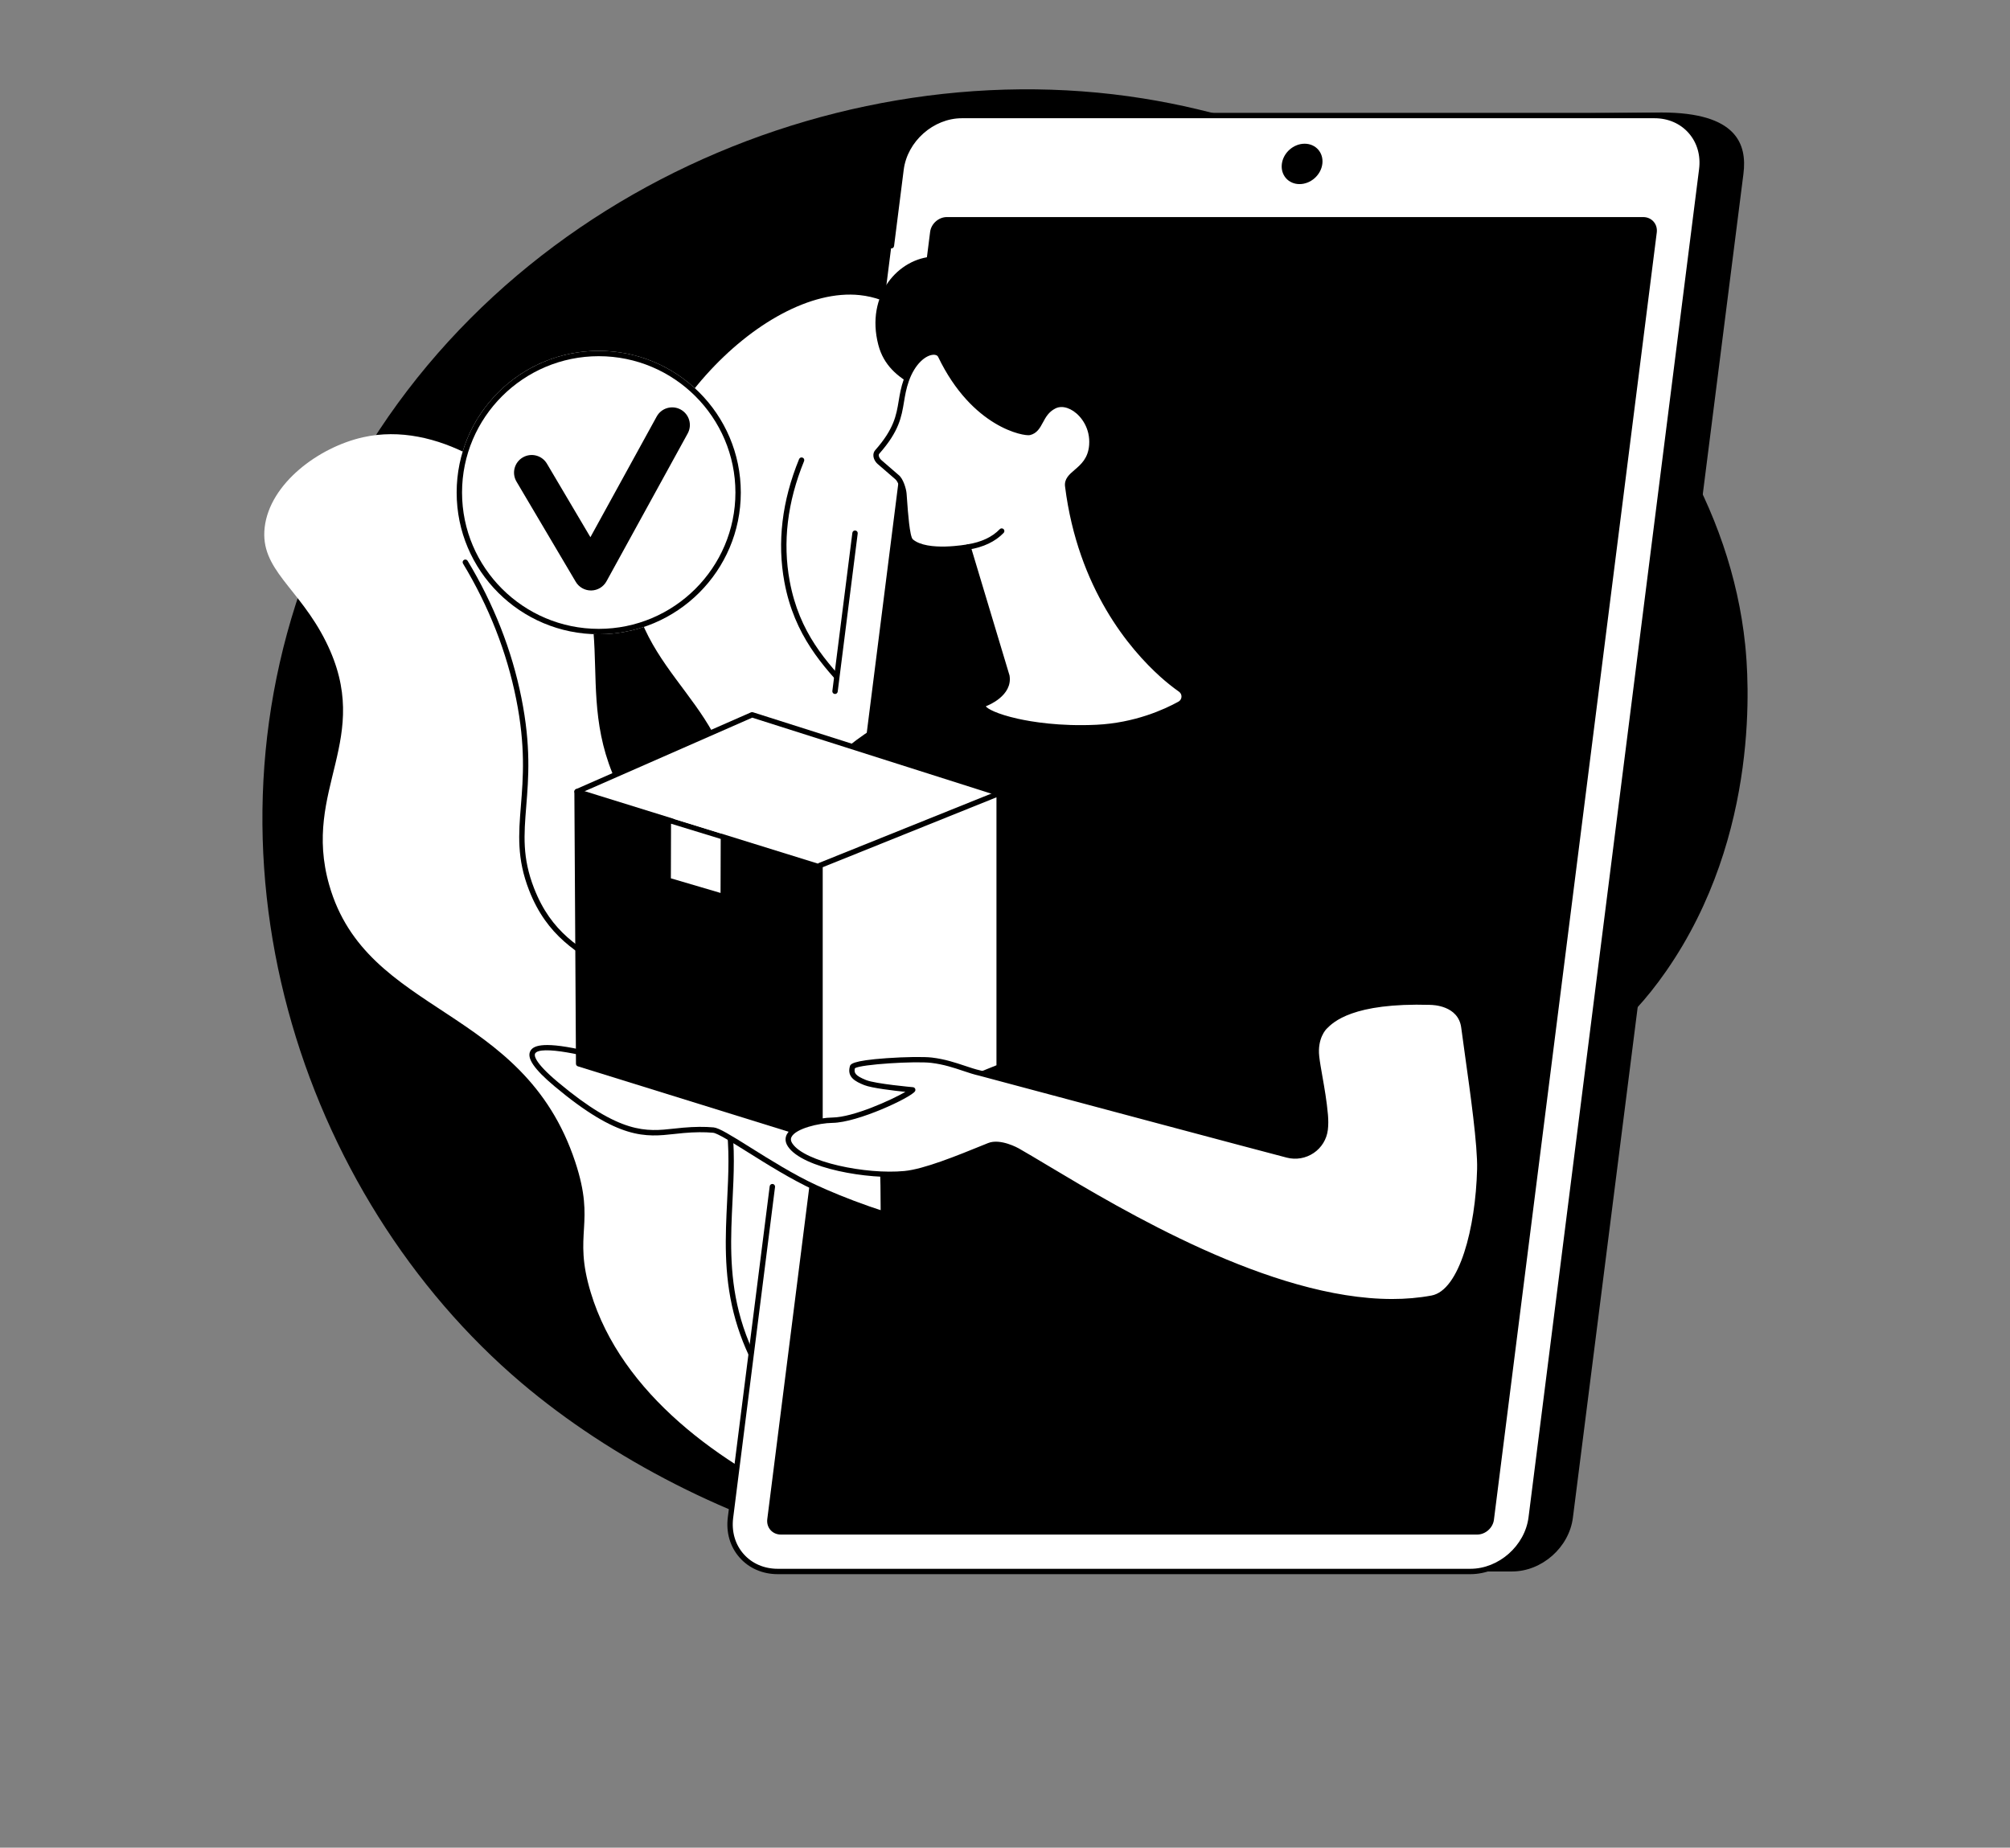 <svg width="360" height="331" viewBox="0 0 360 331" fill="none" xmlns="http://www.w3.org/2000/svg">
<rect x="0" y="0" width="360" height="331" fill="#808080" stroke="none"/>
<g clip-path="url(#clip0_412_8397)">
<path d="M248.517 214.116C220.669 241.988 228.619 259.479 209.57 272.379C180.258 292.226 125.603 275.08 93.373 247.715C53.898 214.199 33.572 153.048 56.84 97.763C81.62 38.888 146.706 8.371 204.75 17.637C256.583 25.91 307.506 66.66 312.569 115.482C313.118 120.775 315.535 149.38 298.377 174.026C284.195 194.397 270.592 192.022 248.517 214.116Z" fill="#F8F2F0" style="fill:#F8F2F0;fill:color(display-p3 0.973 0.949 0.941);fill-opacity:1;"/>
<path d="M188.403 259.579C192.175 255.427 170.727 245.427 172.459 229.79C174.042 215.504 193.09 213.533 193.739 200.373C194.434 186.292 172.966 181.567 174.264 167.267C175.265 156.246 188.314 155.761 190.439 144.069C192.993 130.02 174.928 126.476 170.713 107.234C166.776 89.262 180.272 82.03 172.251 67.352C171.207 65.441 164.656 53.997 153.985 52.867C136.625 51.026 111.619 76.823 112.72 101.214C113.646 121.751 132.389 125.927 131.526 147.576C130.796 165.925 117.138 167.763 120.193 182.327C123.809 199.562 144.144 202.744 146.622 222.024C147.92 232.122 142.75 234.432 146.144 241.799C153.312 257.361 184.244 264.157 188.403 259.579Z" fill="white" style="fill:white;fill-opacity:1;"/>
<path d="M181.607 256.473C181.796 256.473 181.976 256.361 182.053 256.176C182.155 255.931 182.037 255.65 181.792 255.548C168.986 250.275 161.214 243.833 158.694 236.403C156.822 230.885 158.59 226.639 160.46 222.144C162.462 217.334 164.534 212.359 162.846 205.225C161.068 197.703 157.016 194.062 153.099 190.539C149.512 187.314 146.126 184.269 145.059 178.419C143.549 170.146 148.163 164.926 153.048 159.399C157.836 153.982 162.786 148.381 161.846 139.632C161.091 132.595 157.015 128.234 152.701 123.617C148.013 118.602 143.167 113.417 141.44 104.108C140.152 97.165 141.018 89.931 144.013 82.606C144.113 82.359 143.995 82.08 143.748 81.98C143.501 81.878 143.221 81.997 143.121 82.243C140.054 89.741 139.17 97.157 140.493 104.284C142.271 113.867 147.438 119.396 151.996 124.274C156.199 128.771 160.167 133.017 160.889 139.735C161.784 148.063 156.976 153.504 152.326 158.764C147.505 164.219 142.518 169.86 144.112 178.592C145.237 184.765 148.744 187.916 152.455 191.253C156.262 194.676 160.2 198.216 161.91 205.446C163.525 212.278 161.517 217.106 159.572 221.775C157.629 226.443 155.795 230.852 157.783 236.712C160.398 244.417 168.352 251.053 181.426 256.438C181.484 256.461 181.545 256.473 181.607 256.473Z" fill="#F8F8F8" style="fill:#F8F8F8;fill:color(display-p3 0.973 0.973 0.973);fill-opacity:1;"/>
<path d="M180.052 277.372C181.466 274.817 166.978 269.484 156.208 249.595C149.687 237.553 147.795 226.201 146.107 215.553C141.932 189.205 147.754 184.648 141.922 172.033C134.922 156.893 123.927 161.473 113.445 145.584C100.517 125.987 112.787 112.263 99.329 94.448C91.976 84.714 78.178 75.396 65.032 78.331C57.076 80.107 48.339 86.601 47.408 94.45C46.508 102.026 53.551 105.224 58.395 114.99C67.047 132.428 54.02 141.218 58.964 158.542C65.675 182.055 93.699 179.99 103.021 208.13C106.776 219.464 102.542 220.741 105.803 231.534C116.809 267.962 177.258 282.423 180.052 277.372Z" fill="white" style="fill:white;fill-opacity:1;"/>
<path d="M169.514 275.293C169.687 275.293 169.854 275.2 169.94 275.038C170.065 274.803 169.975 274.512 169.741 274.387C148.72 263.249 136.138 249.995 132.344 234.994C130.566 227.96 130.887 221.439 131.196 215.132C131.673 205.463 132.122 196.332 125.229 186.35C120.377 179.324 114.705 176.101 109.699 173.259C103.821 169.921 98.744 167.037 95.663 159.147C93.515 153.646 93.841 149.573 94.255 144.415C94.659 139.375 95.118 133.662 93.391 125.031C91.684 116.503 88.442 108.238 83.755 100.467C83.618 100.24 83.322 100.166 83.094 100.304C82.866 100.44 82.791 100.736 82.93 100.963C87.56 108.638 90.762 116.8 92.447 125.219C94.148 133.72 93.695 139.36 93.295 144.338C92.888 149.409 92.537 153.79 94.765 159.497C97.97 167.703 103.436 170.807 109.223 174.094C114.378 177.023 119.709 180.05 124.436 186.895C131.144 196.608 130.702 205.583 130.235 215.084C129.921 221.46 129.597 228.056 131.41 235.229C133.144 242.086 136.668 248.619 141.887 254.649C148.324 262.086 157.543 269.012 169.288 275.236C169.36 275.274 169.439 275.293 169.514 275.293Z" fill="#F8F8F8" style="fill:#F8F8F8;fill:color(display-p3 0.973 0.973 0.973);fill-opacity:1;"/>
<path d="M270.809 281.518H146.758C141.412 281.518 137.625 277.208 138.299 271.893L168.844 31.152C169.518 25.836 174.399 21.526 179.745 21.526L297.57 20.152C311.095 20.152 312.93 25.834 312.256 31.152L281.711 271.893C281.035 277.208 276.155 281.518 270.809 281.518Z" fill="#003737" style="fill:#003737;fill:color(display-p3 0 0.216 0.216);fill-opacity:1;"/>
<path d="M263.344 281.518H139.293C133.947 281.518 130.16 277.196 130.834 271.863L161.38 30.355C162.054 25.022 166.934 20.699 172.28 20.699H296.331C301.677 20.699 305.464 25.022 304.79 30.355L274.244 271.863C273.57 277.196 268.69 281.518 263.344 281.518Z" fill="white" style="fill:white;fill-opacity:1;"/>
<path d="M137.903 272.194L167.068 41.596C167.223 40.364 168.35 39.367 169.584 39.367H294.303C295.538 39.367 296.411 40.366 296.256 41.596L267.09 272.194C266.935 273.426 265.808 274.423 264.575 274.423H139.855C138.62 274.424 137.746 273.426 137.903 272.194Z" fill="#F8F8F8" style="fill:#F8F8F8;fill:color(display-p3 0.973 0.973 0.973);fill-opacity:1;"/>
<path d="M139.856 274.905H264.575C266.042 274.905 267.384 273.716 267.57 272.254L296.734 41.657C296.827 40.92 296.622 40.224 296.157 39.697C295.695 39.175 295.037 38.887 294.304 38.887H169.584C168.119 38.887 166.775 40.075 166.59 41.537L137.424 272.135C137.331 272.873 137.536 273.57 138.002 274.096C138.464 274.618 139.122 274.905 139.856 274.905ZM294.304 39.849C294.757 39.849 295.158 40.021 295.434 40.333C295.714 40.65 295.836 41.078 295.778 41.537L266.613 272.135C266.487 273.132 265.573 273.944 264.575 273.944H139.856C139.402 273.944 139 273.772 138.725 273.46C138.445 273.143 138.323 272.715 138.381 272.256L167.546 41.657C167.673 40.66 168.586 39.849 169.584 39.849H294.304Z" fill="#25D575" style="fill:#25D575;fill:color(display-p3 0.145 0.835 0.459);fill-opacity:1;"/>
<path d="M232.753 32.98C230.75 32.98 229.332 31.36 229.585 29.363C229.837 27.365 231.666 25.746 233.668 25.746C235.671 25.746 237.089 27.366 236.836 29.363C236.585 31.362 234.756 32.98 232.753 32.98Z" fill="#F8F8F8" style="fill:#F8F8F8;fill:color(display-p3 0.973 0.973 0.973);fill-opacity:1;"/>
<path d="M149.558 124.323C149.797 124.323 150.005 124.146 150.036 123.902L153.619 95.573C153.653 95.309 153.465 95.068 153.201 95.035C152.936 95.003 152.695 95.188 152.662 95.452L149.078 123.782C149.045 124.046 149.232 124.286 149.497 124.32C149.517 124.321 149.537 124.323 149.558 124.323Z" fill="black" style="fill:black;fill-opacity:1;"/>
<path d="M139.293 281.999H263.344C268.917 281.999 274.021 277.479 274.723 271.921L305.269 30.415C305.615 27.682 304.865 25.114 303.157 23.182C301.468 21.271 299.045 20.219 296.333 20.219H172.28C166.709 20.219 161.605 24.739 160.902 30.296L159.173 43.961C159.14 44.224 159.327 44.465 159.592 44.498C159.855 44.532 160.097 44.345 160.131 44.081L161.859 30.417C162.504 25.324 167.179 21.181 172.282 21.181H296.333C298.763 21.181 300.93 22.119 302.434 23.82C303.956 25.539 304.623 27.84 304.313 30.295L273.768 271.802C273.125 276.895 268.449 281.038 263.346 281.038H139.293C136.863 281.038 134.696 280.1 133.192 278.399C131.67 276.677 131.003 274.376 131.314 271.921L138.812 212.636C138.846 212.372 138.658 212.131 138.394 212.098C138.13 212.067 137.889 212.252 137.855 212.515L130.357 271.801C130.011 274.534 130.761 277.102 132.469 279.035C134.158 280.947 136.581 281.999 139.293 281.999Z" fill="black" style="fill:black;fill-opacity:1;"/>
<path d="M167.234 45.959C160.97 46.211 154.973 52.805 157.314 61.79C159.227 69.13 167.408 69.981 171.724 73.307C185.686 84.067 193.559 122.777 213.299 131.253C229.048 138.016 259.469 132.466 271.289 112.708C282.529 93.921 281.374 68.959 264.715 59.809C249.738 51.584 239.216 70.347 223.491 62.931C207.991 55.618 207.234 47.995 198.187 44.62C188.475 40.997 184.986 45.245 167.234 45.959Z" fill="#003737" style="fill:#003737;fill:color(display-p3 0 0.216 0.216);fill-opacity:1;"/>
<path d="M169.349 220.528C167.226 220.042 156.811 217.703 146.035 212.75C138.416 209.249 129.651 202.619 127.764 202.447C126.246 202.307 124.496 202.312 122.382 202.496C116.601 202.997 112.189 204.758 99.62 194.225C85.353 182.27 110.991 190.382 110.991 190.382C110.991 190.382 106.973 185.893 106.56 184.419C106.074 182.678 106.905 181.476 110.702 183.878C116.73 187.691 115.267 188.879 120.867 191.202C123.156 192.153 138.366 197.218 152.943 197.924C166.247 198.569 177.976 196.535 177.976 196.535C177.976 196.535 183.1 223.673 169.349 220.528Z" fill="white" style="fill:white;fill-opacity:1;"/>
<path d="M171.443 221.262C173.219 221.262 174.721 220.68 175.927 219.524C181.687 213.998 178.585 197.159 178.45 196.446C178.402 196.188 178.152 196.016 177.894 196.062C177.778 196.082 166.058 198.079 152.967 197.443C138.373 196.736 123.231 191.662 121.053 190.758C118.06 189.516 117.177 188.642 115.955 187.432C114.959 186.445 113.717 185.215 110.96 183.471C108.783 182.095 107.327 181.721 106.509 182.328C105.957 182.737 105.811 183.525 106.097 184.548C106.397 185.622 108.286 187.968 109.539 189.446C108.148 189.045 106.017 188.464 103.841 187.999C96.868 186.508 95.452 187.439 94.993 188.271C94.297 189.533 95.668 191.542 99.309 194.594C110.822 204.242 115.663 203.709 120.788 203.143C121.326 203.083 121.867 203.024 122.422 202.974C124.437 202.799 126.169 202.783 127.718 202.925C128.493 202.996 131.125 204.645 133.911 206.393C137.413 208.589 141.772 211.322 145.831 213.187C150.691 215.42 158.678 218.585 169.133 220.973L169.239 220.998C170.015 221.173 170.75 221.262 171.443 221.262ZM177.583 197.085C178.042 199.844 180.141 214.148 175.259 218.831C173.812 220.22 171.914 220.621 169.457 220.059L169.351 220.034C158.977 217.665 151.056 214.527 146.238 212.313C142.236 210.474 137.906 207.76 134.427 205.579C130.737 203.266 128.769 202.056 127.81 201.967C126.203 201.821 124.414 201.837 122.342 202.017C121.78 202.066 121.231 202.125 120.685 202.186C115.771 202.728 111.128 203.241 99.93 193.858C95.541 190.18 95.689 189.007 95.838 188.735C96.694 187.183 105.129 189.032 110.845 190.841C111.051 190.906 111.278 190.826 111.396 190.643C111.513 190.462 111.496 190.223 111.351 190.062C109.766 188.291 107.305 185.292 107.025 184.29C106.861 183.705 106.884 183.25 107.084 183.1C107.199 183.015 107.898 182.674 110.446 184.284C113.114 185.973 114.263 187.11 115.278 188.115C116.529 189.354 117.517 190.332 120.684 191.646C122.887 192.561 138.19 197.691 152.921 198.404C164.63 198.972 175.244 197.452 177.583 197.085Z" fill="black" style="fill:black;fill-opacity:1;"/>
<path d="M255.913 148.116C259.301 156.599 264.532 173.805 266.947 181.922C267.637 184.241 266.077 186.622 263.672 186.922L235.228 190.472C235.228 190.472 224.927 221.123 259.726 273.86C259.728 273.862 259.811 274.42 259.811 274.42L155.944 274.207L155.551 273.863C155.551 273.863 157.884 245.764 157.884 237.483C157.884 227.681 159.105 208.285 156.86 195.962C154.614 183.638 142.823 179.438 142.823 179.438C142.823 179.438 141.636 144.772 149.842 136.308C170.024 115.483 240.15 108.64 255.913 148.116Z" fill="#25D575" style="fill:#25D575;fill:color(display-p3 0.145 0.835 0.459);fill-opacity:1;"/>
<path d="M155.452 273.486C155.699 273.486 155.91 273.298 155.932 273.047C155.956 272.771 158.366 245.408 158.366 237.484C158.366 235.218 158.43 232.496 158.504 229.343C158.743 219.235 159.068 205.392 157.334 195.875C155.271 184.556 145.201 179.894 143.296 179.107C143.206 175.625 142.629 144.44 150.188 136.641C156.099 130.542 166.762 125.399 179.443 122.53C192.627 119.548 206.626 119.23 218.861 121.637C231.715 124.166 248.5 130.844 255.466 148.293C258.934 156.977 264.4 175.038 266.587 182.401C266.844 183.266 266.699 184.191 266.189 184.936C265.679 185.682 264.867 186.153 263.965 186.23L235.622 188.624C235.431 188.64 235.267 188.769 235.206 188.95C235.097 189.276 232.547 197.099 234.128 211.424C235.582 224.601 240.997 245.966 258.534 272.918C258.679 273.141 258.977 273.205 259.201 273.06C259.425 272.915 259.487 272.618 259.343 272.395C241.934 245.639 236.548 224.455 235.095 211.393C233.692 198.784 235.586 191.119 236.031 189.553L264.047 187.189C265.239 187.088 266.311 186.465 266.985 185.479C267.659 184.494 267.851 183.272 267.511 182.129C265.319 174.754 259.843 156.659 256.361 147.94C249.233 130.089 232.135 123.272 219.047 120.697C206.682 118.264 192.541 118.582 179.23 121.594C166.37 124.504 155.532 129.745 149.495 135.974C141.243 144.488 142.293 178.032 142.341 179.455C142.349 179.652 142.475 179.824 142.661 179.891C142.776 179.933 154.218 184.153 156.385 196.049C158.102 205.469 157.777 219.255 157.54 229.321C157.466 232.48 157.402 235.207 157.402 237.484C157.402 245.368 154.995 272.687 154.97 272.963C154.947 273.227 155.143 273.461 155.407 273.484C155.423 273.486 155.438 273.486 155.452 273.486Z" fill="black" style="fill:black;fill-opacity:1;"/>
<path d="M232.296 179.684C232.398 179.684 232.501 179.652 232.588 179.585C236.688 176.456 251.377 170.432 260.164 175.403C260.395 175.535 260.69 175.452 260.82 175.222C260.951 174.991 260.87 174.697 260.639 174.567C251.469 169.377 236.241 175.585 232.002 178.821C231.79 178.982 231.751 179.284 231.912 179.495C232.008 179.618 232.151 179.684 232.296 179.684Z" fill="black" style="fill:black;fill-opacity:1;"/>
<path d="M108.635 190.177L134.994 177.76L134.699 128.051L103.357 141.814L108.635 190.177Z" fill="white" style="fill:white;fill-opacity:1;"/>
<path d="M178.564 190.748L125.323 176.639L134.699 128.051L178.564 141.709V190.748Z" fill="white" style="fill:white;fill-opacity:1;"/>
<path d="M147.121 204.069L103.642 190.566L103.356 141.814L146.835 155.316L147.121 204.069Z" fill="#F8F8F8" style="fill:#F8F8F8;fill:color(display-p3 0.973 0.973 0.973);fill-opacity:1;"/>
<path d="M147.121 204.551C147.222 204.551 147.324 204.519 147.407 204.457C147.53 204.366 147.603 204.221 147.602 204.068L147.315 155.315C147.314 155.107 147.177 154.921 146.977 154.859L103.497 141.355C103.35 141.311 103.19 141.337 103.067 141.428C102.943 141.519 102.87 141.664 102.872 141.816L103.158 190.568C103.16 190.777 103.296 190.962 103.497 191.024L146.977 204.528C147.025 204.544 147.073 204.551 147.121 204.551ZM146.355 155.672L146.636 203.415L104.121 190.211L103.841 142.468L146.355 155.672Z" fill="black" style="fill:black;fill-opacity:1;"/>
<path d="M146.871 204.069L178.953 191.16V142.121L146.871 155.03V204.069Z" fill="white" style="fill:white;fill-opacity:1;"/>
<path d="M146.871 204.551C146.932 204.551 146.993 204.539 147.051 204.516L179.133 191.607C179.315 191.533 179.436 191.357 179.436 191.16V142.122C179.436 141.962 179.356 141.813 179.223 141.723C179.091 141.633 178.923 141.616 178.773 141.675L146.691 154.585C146.51 154.658 146.389 154.835 146.389 155.031V204.069C146.389 204.229 146.469 204.378 146.601 204.468C146.683 204.522 146.775 204.551 146.871 204.551ZM178.471 190.836L147.352 203.358V155.356L178.471 142.833V190.836Z" fill="black" style="fill:black;fill-opacity:1;"/>
<path d="M178.953 142.602C179.158 142.602 179.347 142.472 179.412 142.268C179.494 142.015 179.353 141.744 179.1 141.663L134.846 127.593C134.734 127.557 134.613 127.564 134.506 127.611L103.163 141.372C102.919 141.479 102.809 141.763 102.916 142.005C103.024 142.247 103.307 142.357 103.551 142.252L134.726 128.563L178.808 142.578C178.856 142.595 178.906 142.602 178.953 142.602Z" fill="black" style="fill:black;fill-opacity:1;"/>
<path d="M129.082 150.288L129.054 159.965L120.157 157.345L120.185 147.561L129.082 150.288Z" fill="white" style="fill:white;fill-opacity:1;"/>
<path d="M129.203 149.325L134.428 146.196L126.63 143.469L120.601 146.677L129.203 149.325Z" fill="white" style="fill:white;fill-opacity:1;"/>
<path d="M188.826 72.733C186.137 74.073 186.491 76.969 184.359 77.473C183.622 77.647 174.518 76.328 168.463 63.732C167.751 62.25 164.1 63.067 162.314 68.139C160.756 72.564 162.141 75.276 157.123 80.957C156.642 81.502 157.033 82.395 157.606 82.84L160.653 85.474C161.296 85.974 161.825 87.629 161.889 88.441C162.091 90.949 162.329 96.26 163.176 96.984C165.988 99.388 173.386 97.988 173.386 97.988L180.34 121.117C180.86 124.38 176.542 126.012 176.542 126.012C173.762 127.131 183.391 130.942 196.401 130.317C203.25 129.988 208.537 127.642 211.297 126.118C212.291 125.568 212.368 124.179 211.442 123.524C210.533 122.88 209.375 121.992 208.113 120.854C200.682 114.161 193.246 103.04 191.233 87.096C190.917 84.6 195.208 84.397 195.553 79.741C195.911 74.885 191.549 71.375 188.826 72.733Z" fill="white" style="fill:white;fill-opacity:1;"/>
<path d="M193.606 130.863C194.531 130.863 195.473 130.842 196.424 130.797C203.472 130.457 208.913 127.982 211.531 126.537C212.142 126.2 212.532 125.582 212.571 124.887C212.61 124.191 212.292 123.535 211.721 123.13C210.604 122.341 209.499 121.454 208.435 120.496C203.167 115.751 193.989 105.094 191.71 87.034C191.609 86.224 192.143 85.722 193.098 84.904C194.313 83.862 195.826 82.567 196.033 79.776C196.237 77.021 194.964 74.301 192.791 72.849C191.359 71.892 189.835 71.694 188.61 72.304C187.111 73.051 186.461 74.26 185.938 75.23C185.463 76.111 185.088 76.808 184.247 77.006C184.183 77.009 175.097 76.427 168.897 63.525C168.595 62.897 167.911 62.546 167.09 62.594C165.398 62.687 163.125 64.388 161.86 67.979C161.363 69.392 161.158 70.628 160.959 71.824C160.533 74.395 160.131 76.824 156.761 80.638C156.507 80.925 156.393 81.293 156.431 81.7C156.484 82.257 156.821 82.838 157.31 83.219L160.337 85.838C160.844 86.232 161.35 87.734 161.409 88.479C161.438 88.849 161.469 89.279 161.502 89.746C161.825 94.292 162.124 96.716 162.862 97.348C165.445 99.557 171.386 98.799 173.047 98.532L179.869 121.222C180.29 124.046 176.412 125.546 176.372 125.561C175.527 125.901 175.552 126.464 175.601 126.69C176.002 128.51 183.951 130.863 193.606 130.863ZM190.124 72.917C190.797 72.917 191.533 73.163 192.255 73.646C193.69 74.605 195.289 76.767 195.072 79.703C194.894 82.096 193.606 83.2 192.47 84.174C191.5 85.006 190.583 85.791 190.755 87.153C193.073 105.522 202.423 116.374 207.79 121.209C208.883 122.193 210.017 123.103 211.165 123.914C211.468 124.129 211.63 124.464 211.609 124.832C211.589 125.201 211.39 125.516 211.065 125.696C208.521 127.1 203.232 129.507 196.379 129.836C189.79 130.153 184.739 129.297 182.316 128.759C178.431 127.897 176.802 126.916 176.568 126.536C176.599 126.516 176.647 126.488 176.725 126.456C176.907 126.388 181.393 124.649 180.817 121.041C180.814 121.019 180.809 120.999 180.803 120.978L173.849 97.85C173.778 97.613 173.538 97.47 173.299 97.515C173.228 97.528 166.095 98.845 163.492 96.618C162.924 96.129 162.603 91.608 162.467 89.678C162.433 89.207 162.403 88.773 162.372 88.403C162.304 87.559 161.771 85.732 160.95 85.096L157.923 82.477C157.63 82.248 157.419 81.899 157.393 81.612C157.372 81.403 157.458 81.307 157.486 81.275C161.039 77.254 161.463 74.693 161.912 71.982C162.104 70.827 162.301 69.633 162.77 68.3C163.882 65.143 165.816 63.627 167.144 63.555C167.4 63.541 167.853 63.572 168.03 63.942C174.122 76.618 183.435 78.193 184.472 77.944C185.734 77.645 186.27 76.65 186.789 75.686C187.294 74.747 187.817 73.776 189.043 73.164C189.372 72.998 189.738 72.917 190.124 72.917Z" fill="black" style="fill:black;fill-opacity:1;"/>
<path d="M173.385 98.468C173.41 98.468 173.436 98.466 173.462 98.462C176.139 98.031 178.257 97.024 179.756 95.466C179.94 95.275 179.935 94.971 179.743 94.787C179.551 94.603 179.246 94.608 179.062 94.8C177.711 96.203 175.774 97.114 173.309 97.511C173.046 97.553 172.868 97.799 172.911 98.062C172.948 98.299 173.153 98.468 173.385 98.468Z" fill="black" style="fill:black;fill-opacity:1;"/>
<path d="M182.246 206.155C194.601 213.192 230.561 237.4 256.478 232.557C262.072 231.512 264.786 219.355 265.037 209.45C265.175 204.045 262.923 189.786 262.191 184.048C261.607 179.47 256.163 179.539 256.163 179.539C242.539 179.135 238.701 182.52 237.288 183.949C237.288 183.949 235.403 185.733 235.811 189.327C236.101 191.886 237.014 195.684 237.368 199.741C237.455 200.736 237.441 201.604 237.349 202.361C236.957 205.607 233.758 207.744 230.586 206.92C222.904 204.923 175.566 192.251 175.483 192.232C172.973 191.667 170.482 190.367 166.85 189.933C164.076 189.601 152.958 190.162 152.679 191.156C152.277 192.586 153.196 193.235 154.971 193.945C156.729 194.648 163.476 195.248 163.476 195.248C162.895 196.094 153.777 200.622 149.084 200.68C146.078 200.717 139.63 202.265 141.519 205.117C143.937 208.77 155.456 210.892 162.039 210.259C165.741 209.902 171.812 207.394 177.154 205.221C179.151 204.407 182.246 206.155 182.246 206.155Z" fill="white" style="fill:white;fill-opacity:1;"/>
<path d="M249.357 233.667C251.827 233.667 254.239 233.465 256.569 233.031C262.334 231.952 265.251 220.059 265.521 209.463C265.63 205.211 264.304 195.748 263.335 188.838C263.065 186.913 262.832 185.251 262.671 183.988C262.039 179.04 256.22 179.071 256.158 179.059C241.876 178.633 238.164 182.38 236.946 183.611C236.873 183.68 234.902 185.592 235.332 189.38C235.449 190.418 235.662 191.62 235.909 193.012C236.269 195.053 236.677 197.368 236.889 199.781C236.969 200.697 236.963 201.544 236.872 202.302C236.703 203.699 235.933 204.957 234.762 205.753C233.576 206.558 232.098 206.814 230.71 206.453C224.565 204.854 192.645 196.32 180.629 193.107C175.757 191.804 175.614 191.767 175.591 191.762C174.679 191.557 173.756 191.248 172.779 190.92C171.119 190.364 169.236 189.734 166.91 189.454C165.509 189.286 162.097 189.332 158.798 189.565C152.502 190.009 152.318 190.67 152.217 191.025C151.673 192.961 153.192 193.749 154.794 194.39C156.134 194.926 160.101 195.388 162.165 195.601C159.672 197.045 152.851 200.15 149.08 200.197C146.78 200.226 142.029 201.137 140.932 203.201C140.677 203.682 140.502 204.448 141.118 205.379C143.737 209.334 155.644 211.354 162.086 210.734C165.737 210.381 171.62 207.989 176.811 205.877L177.337 205.663C179.077 204.956 181.935 206.529 182.01 206.572C183.448 207.39 185.204 208.441 187.238 209.658C200.735 217.739 227.353 233.667 249.357 233.667ZM256.169 180.021C256.577 180.021 261.202 180.105 261.714 184.109C261.875 185.379 262.109 187.044 262.379 188.971C263.342 195.848 264.663 205.266 264.555 209.438C264.286 219.984 261.396 231.149 256.389 232.084C254.115 232.509 251.753 232.706 249.338 232.706C227.62 232.707 201.151 216.866 187.73 208.835C185.691 207.615 183.93 206.561 182.484 205.737C182.484 205.737 182.482 205.737 182.482 205.735C182.347 205.66 179.159 203.883 176.97 204.773L176.444 204.986C171.315 207.073 165.5 209.438 161.99 209.776C155.091 210.439 144.118 208.17 141.919 204.848C141.532 204.266 141.654 203.886 141.779 203.65C142.562 202.175 146.631 201.188 149.086 201.156C153.653 201.099 163.1 196.635 163.869 195.514C163.966 195.374 163.981 195.193 163.906 195.038C163.834 194.882 163.684 194.778 163.513 194.764C163.446 194.758 156.816 194.162 155.144 193.494C153.188 192.712 152.907 192.193 153.114 191.367C154.213 190.654 163.933 190.063 166.787 190.405C169.015 190.671 170.847 191.286 172.464 191.828C173.465 192.164 174.412 192.481 175.372 192.697C175.43 192.712 177.395 193.238 180.372 194.033C192.389 197.246 224.311 205.782 230.46 207.38C232.119 207.812 233.882 207.506 235.298 206.544C236.7 205.592 237.62 204.086 237.822 202.414C237.922 201.591 237.928 200.676 237.842 199.694C237.627 197.239 237.214 194.903 236.851 192.842C236.609 191.465 236.398 190.277 236.283 189.268C235.91 185.98 237.546 184.36 237.615 184.292C238.77 183.125 242.256 179.604 256.143 180.015C256.153 180.021 256.161 180.021 256.169 180.021Z" fill="black" style="fill:black;fill-opacity:1;"/>
<path d="M125.228 106.185C135.165 96.271 135.165 80.198 125.228 70.284C115.29 60.37 99.179 60.37 89.241 70.284C79.304 80.198 79.304 96.271 89.241 106.185C99.179 116.099 115.29 116.099 125.228 106.185Z" fill="white" style="fill:white;fill-opacity:1;"/>
<path d="M107.236 63.809C120.736 63.809 131.718 74.766 131.718 88.233C131.718 101.701 120.735 112.657 107.236 112.657C93.737 112.657 82.754 101.7 82.754 88.233C82.752 74.766 93.735 63.809 107.236 63.809ZM107.236 62.848C93.182 62.848 81.789 74.213 81.789 88.234C81.789 102.255 93.182 113.621 107.236 113.621C121.289 113.621 132.682 102.255 132.682 88.234C132.681 74.213 121.289 62.848 107.236 62.848Z" fill="black" style="fill:black;fill-opacity:1;"/>
<path d="M105.845 105.78C104.727 105.78 103.688 105.19 103.119 104.226L92.506 86.274C91.617 84.771 92.118 82.835 93.625 81.95C95.131 81.063 97.072 81.563 97.959 83.066L105.745 96.234L117.616 74.618C118.455 73.088 120.38 72.527 121.914 73.366C123.448 74.204 124.009 76.124 123.169 77.654L108.623 104.139C108.075 105.135 107.035 105.762 105.896 105.78C105.879 105.78 105.863 105.78 105.845 105.78Z" fill="#25D575" style="fill:#25D575;fill:color(display-p3 0.145 0.835 0.459);fill-opacity:1;"/>
</g>
<defs>
<clipPath id="clip0_412_8397">
<rect width="266" height="266" fill="white" style="fill:white;fill-opacity:1;" transform="matrix(-1 0 0 1 313 16)"/>
</clipPath>
</defs>
</svg>
